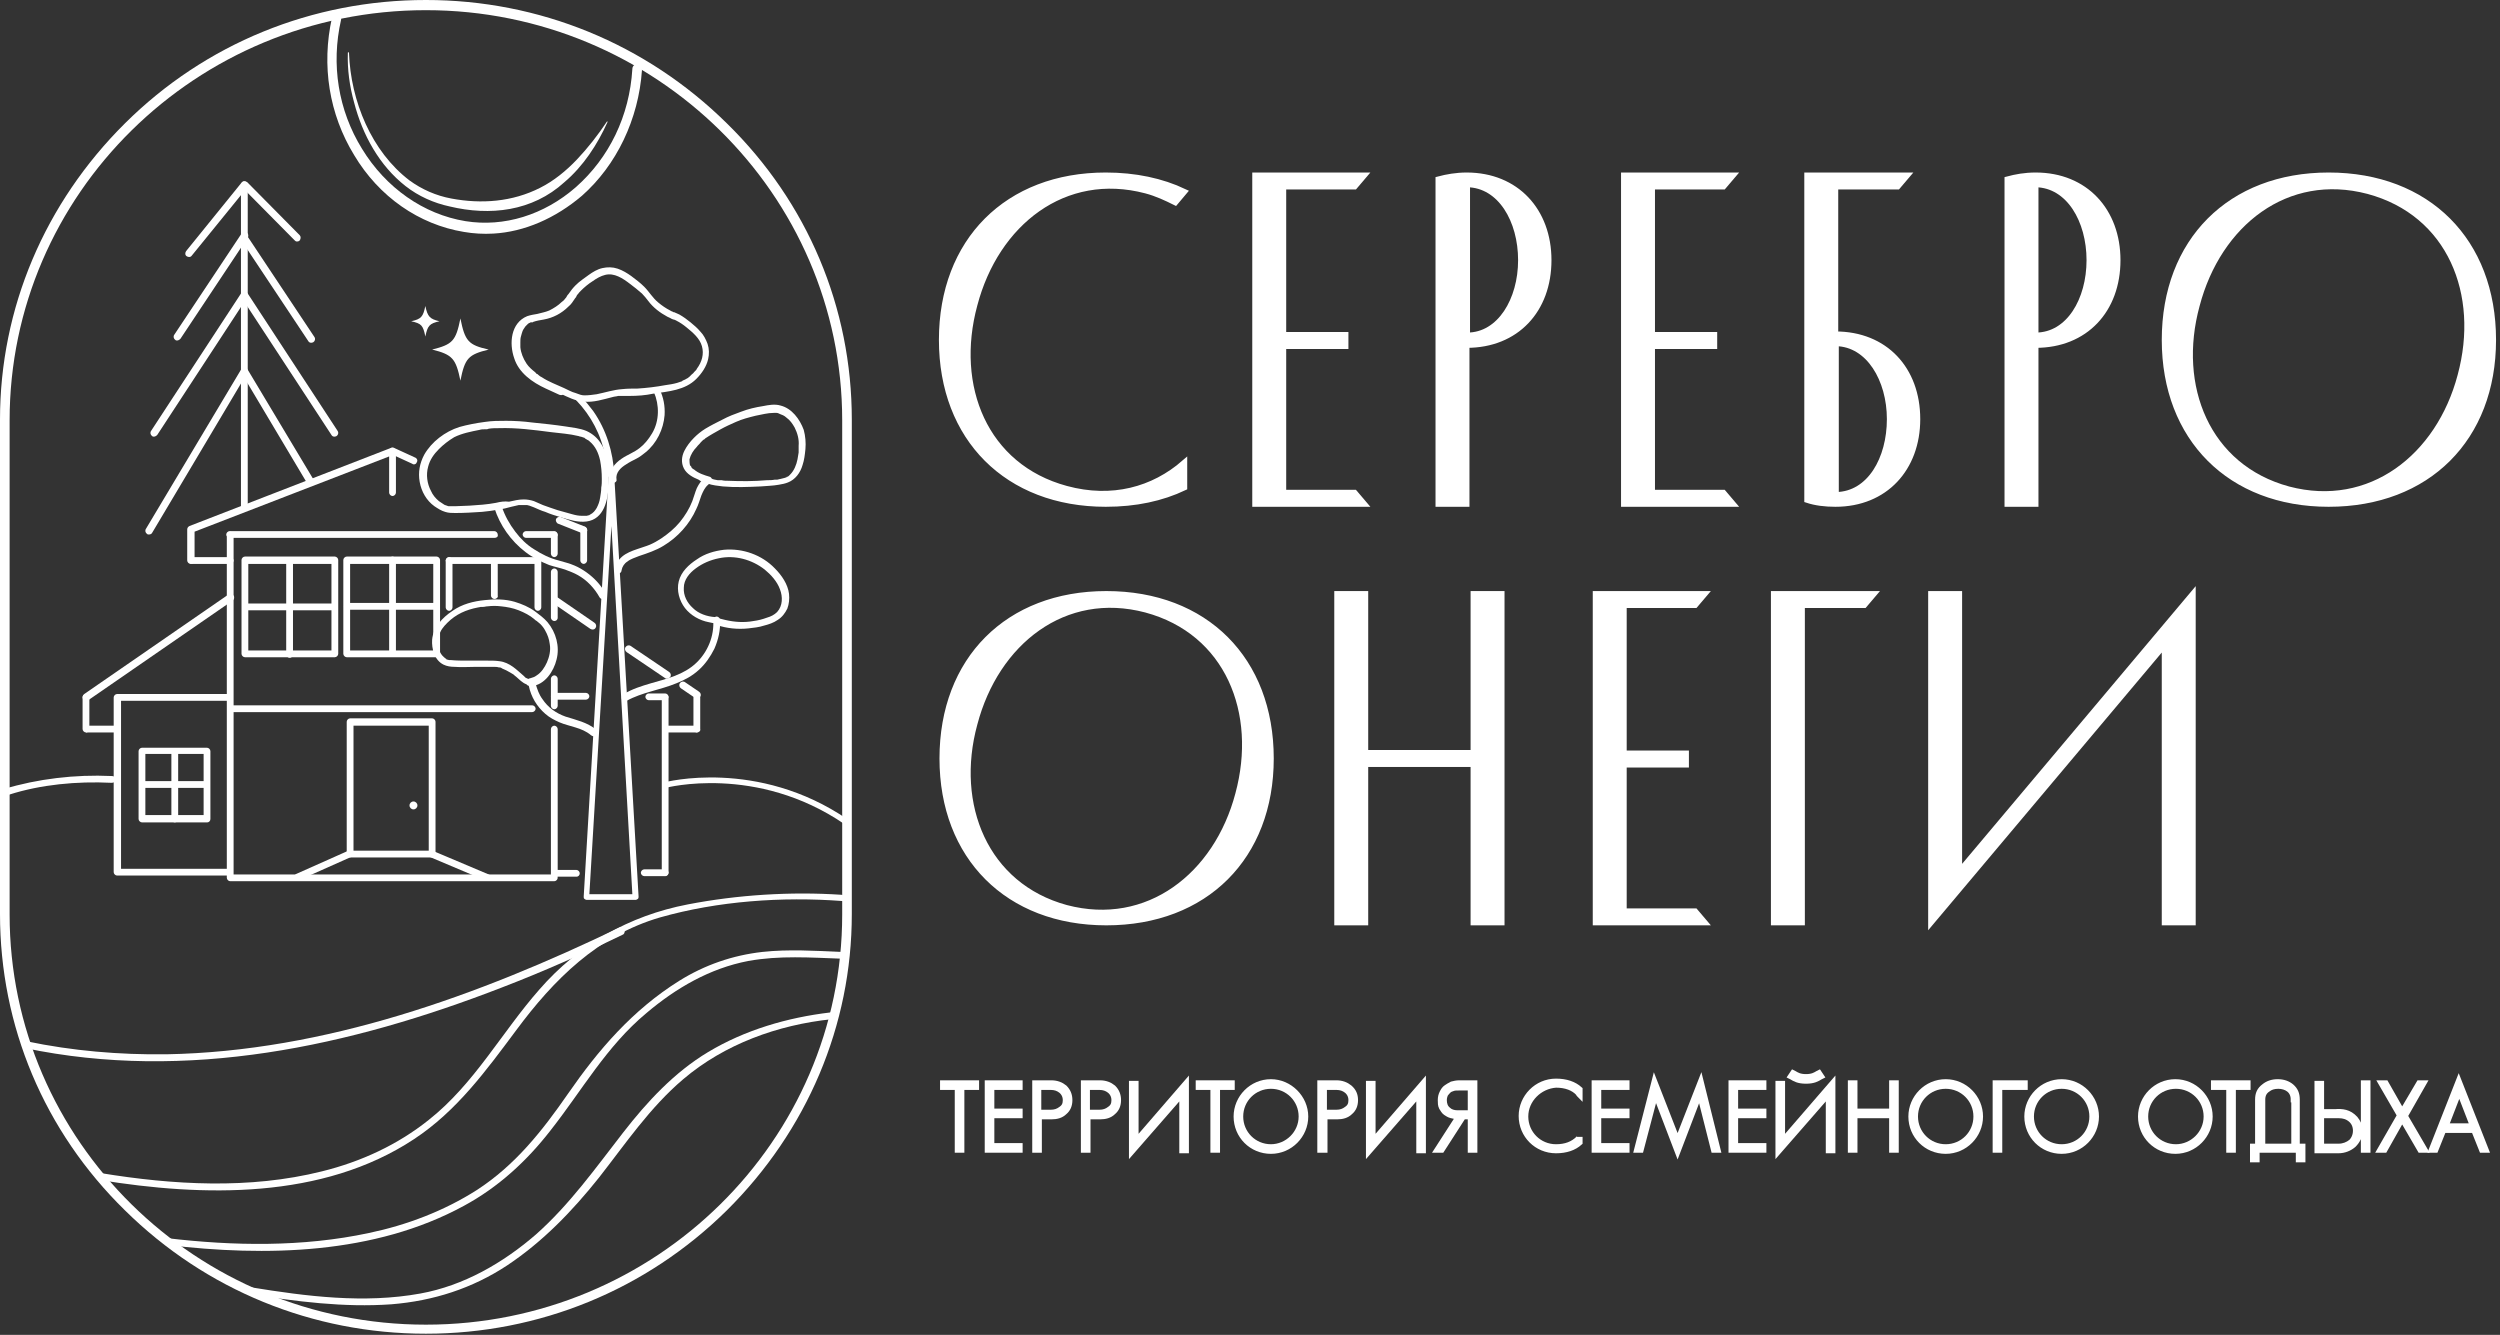 <?xml version="1.0" encoding="UTF-8"?> <svg xmlns="http://www.w3.org/2000/svg" width="442" height="236" viewBox="0 0 442 236" fill="none"><rect x="0" y="0" width="442" height="236" fill="#333333" stroke="none"/> <path d="M75.3 235.8C55.3 235.8 36.4 228.1 22.1 214C7.8 200 0 181.4 0 161.6V74.2C0 54.5 7.9 35.9 22.1 21.8C36.3 7.7 55.2 0 75.3 0C95.3 0 114.2 7.7 128.5 21.8C142.8 35.8 150.6 54.4 150.6 74.2V161.6C150.6 181.3 142.7 199.9 128.5 214C114.2 228.1 95.3 235.8 75.3 235.8ZM75.3 1.8C34.7 1.8 1.7 34.3 1.7 74.3V161.7C1.7 201.7 34.7 234.2 75.3 234.2C115.9 234.2 148.9 201.7 148.9 161.7V74.3C148.9 34.3 115.8 1.8 75.3 1.8Z" fill="white"></path> <path d="M148.8 168.3C144.1 168.1 139.4 167.8 134.8 168.3C129.5 168.9 124.6 170.6 120.1 173.4C111.8 178.6 105.8 185.6 100.4 193.4C95.9 199.9 91.1 206 84.3 210.4C78.5 214.1 71.9 216.6 65.2 218C53.5 220.5 41.3 220.3 29.5 218.9C28.7 218.8 28.7 220 29.5 220.1C47 222.2 66.2 221.8 82 213.2C88.1 209.9 93.1 205.3 97.3 199.9C102.9 192.8 107.2 185 114.3 179.1C119.5 174.7 125.5 171.2 132.3 169.9C137.8 168.9 143.3 169.3 148.9 169.5C149.6 169.5 149.6 168.3 148.8 168.3Z" fill="white"></path> <path d="M148.8 158.2C139.8 157.6 130.4 158.2 121.6 159.9C111.2 161.9 102.3 167 95.4 174.9C88.7 182.5 83.9 191.6 75.8 198C70.3 202.4 63.8 205.4 56.9 207.1C44.1 210.3 30.6 209.5 17.8 207.4C17 207.3 16.7 208.5 17.5 208.6C35.9 211.6 57 212.1 73.2 201.4C80.8 196.4 86 189.2 91.3 182.1C97.9 173.2 105.7 165.4 116.7 162.2C126.9 159.3 138.3 158.5 148.9 159.3C149.6 159.5 149.6 158.3 148.8 158.2Z" fill="white"></path> <path d="M146.8 179C139.2 179.9 131.7 182.1 125.2 186C119.2 189.6 114.4 194.8 110.2 200.2C105.3 206.5 100.7 213 94.7 218.3C88.9 223.3 82 227.3 74.3 228.7C64.4 230.5 54.2 229.2 44.4 227.6C43.6 227.5 43.3 228.7 44.1 228.8C52.4 230.1 60.8 231.2 69.2 230.6C76.6 230 83.5 227.8 89.7 223.7C96 219.5 101.2 214.1 105.9 208.2C110.6 202.2 114.9 195.8 120.8 190.8C128.1 184.6 137.5 181.2 147 180.2C147.6 180.2 147.6 178.9 146.8 179Z" fill="white"></path> <path d="M87.2 41.3C85.5 41.4 83.7 41.3 82 41C74.1 39.7 67 34.8 62.6 27.4C58.2 20.2 56.8 11.6 58.7 3.1C58.8 2.6 59.3 2.3 59.7 2.4C60.1 2.5 60.4 3 60.3 3.5C58.5 11.4 59.8 19.5 64 26.3C68.2 33.2 74.9 37.9 82.3 39.1C89.1 40.2 96.2 38 101.8 33.1C107.7 27.9 111.3 20.5 111.8 12.2C111.8 11.7 112.2 11.3 112.7 11.4C113.2 11.4 113.5 11.9 113.5 12.4C112.9 21.1 109 29.2 102.9 34.6C98.2 38.6 92.7 41 87.2 41.3Z" fill="white"></path> <path d="M61.7 9.3C62 17.9 65.7 26.8 72.4 31.9C74.6 33.5 77.1 34.6 79.8 35.1C85.1 36.1 90.6 35.7 95.5 33.2C97.9 32 100.1 30.2 102 28.2C103.9 26.2 105.7 23.9 107.3 21.5C107.3 21.5 107.4 21.4 107.4 21.5V21.6C105.6 25.6 103.1 29.4 99.8 32.2C94.1 37.4 86.6 38.2 79.5 36.5C76.7 35.9 74 34.7 71.7 32.9C67.1 29.3 64.1 23.9 62.6 18.1C61.8 15.2 61.4 12.3 61.5 9.3C61.6 9.2 61.6 9.2 61.7 9.3C61.7 9.2 61.7 9.2 61.7 9.3Z" fill="white"></path> <path d="M86.4 61.8C82.8 62.7 82.2 63.3 81.4 67.3C80.6 63.4 80 62.7 76.4 61.8C80 60.9 80.6 60.3 81.4 56.3C82.2 60.3 82.8 61 86.4 61.8Z" fill="white"></path> <path d="M77.7 56.8C75.9 57.2 75.6 57.6 75.2 59.5C74.8 57.5 74.5 57.2 72.7 56.8C74.5 56.4 74.8 56 75.2 54.1C75.6 56 76 56.4 77.7 56.8Z" fill="white"></path> <path d="M1.6 140.5C7.2 138.7 13.6 138.1 19.7 138.4C20.8 138.4 20.8 137.2 19.7 137.2C13.3 136.9 6.6 137.7 0.7 139.5C-0.2 139.8 0.6 140.8 1.6 140.5Z" fill="white"></path> <path d="M109.5 164C84.6 176 57.4 185.9 29.4 186.4C21.1 186.5 12.8 185.8 4.7 184.1C3.9 183.9 3.6 185.1 4.4 185.3C33 191.3 61.9 185 88.7 174.6C96 171.8 103.2 168.6 110.2 165.2C110.8 164.7 110.2 163.6 109.5 164Z" fill="white"></path> <path d="M94.1 125.9H40.8C40.5 125.9 40.2 125.6 40.2 125.3C40.2 125 40.5 124.7 40.8 124.7H94.1C94.4 124.7 94.7 125 94.7 125.3C94.7 125.6 94.4 125.9 94.1 125.9Z" fill="white"></path> <path d="M59.2 116.2H43.3C43 116.2 42.7 115.9 42.7 115.6V99C42.7 98.7 43 98.4 43.3 98.4H59.2C59.5 98.4 59.8 98.7 59.8 99V115.6C59.8 115.9 59.5 116.2 59.2 116.2ZM43.9 115H58.6V99.7H43.9V115Z" fill="white"></path> <path d="M77.2 116.2H61.3C61 116.2 60.7 115.9 60.7 115.6V99C60.7 98.7 61 98.4 61.3 98.4H77.2C77.5 98.4 77.8 98.7 77.8 99V115.6C77.8 115.9 77.5 116.2 77.2 116.2ZM61.9 115H76.6V99.7H61.9V115Z" fill="white"></path> <path d="M76.4 151.6H61.9C61.6 151.6 61.3 151.3 61.3 151V127.6C61.3 127.3 61.6 127 61.9 127H76.4C76.7 127 77 127.3 77 127.6V151C77 151.3 76.7 151.6 76.4 151.6ZM62.5 150.4H75.8V128.3H62.5V150.4Z" fill="white"></path> <path d="M33.7 99.7C33.4 99.7 33.1 99.4 33.1 99.1V93.6C33.1 93.3 33.3 93.1 33.5 93L69.1 79.2C69.3 79.1 69.5 79.2 69.7 79.3C69.9 79.4 70 79.6 70 79.8V87.1C70 87.4 69.7 87.7 69.4 87.7C69.1 87.7 68.8 87.4 68.8 87.1V80.7L34.4 94V99C34.4 99.4 34.1 99.7 33.7 99.7Z" fill="white"></path> <path d="M52.7 155.7C52.5 155.7 52.2 155.6 52.1 155.3C52 155 52.1 154.6 52.4 154.5L61.6 150.4C61.9 150.3 62.3 150.4 62.4 150.7C62.5 151 62.4 151.4 62.1 151.5L52.9 155.6C52.8 155.7 52.7 155.7 52.7 155.7Z" fill="white"></path> <path d="M86.1 155.7C86 155.7 85.9 155.7 85.9 155.7L76.2 151.6C75.9 151.5 75.7 151.1 75.9 150.8C76 150.5 76.4 150.3 76.7 150.5L86.4 154.6C86.7 154.7 86.9 155.1 86.7 155.4C86.6 155.5 86.3 155.7 86.1 155.7Z" fill="white"></path> <path d="M73.1 143.1C73.487 143.1 73.8 142.786 73.8 142.4C73.8 142.013 73.487 141.7 73.1 141.7C72.713 141.7 72.4 142.013 72.4 142.4C72.4 142.786 72.713 143.1 73.1 143.1Z" fill="white"></path> <path d="M51.2 116.3C50.9 116.3 50.6 116 50.6 115.7V99.3C50.6 99 50.9 98.7 51.2 98.7C51.5 98.7 51.8 99 51.8 99.3V115.7C51.8 116 51.6 116.3 51.2 116.3Z" fill="white"></path> <path d="M58.8 106.7H43.1V107.9H58.8V106.7Z" fill="white"></path> <path d="M69.4 116C69.1 116 68.8 115.7 68.8 115.4V99C68.8 98.7 69.1 98.4 69.4 98.4C69.7 98.4 70 98.7 70 99V115.4C70.1 115.8 69.8 116 69.4 116Z" fill="white"></path> <path d="M77.1 107.8H61.4C61.1 107.8 60.8 107.5 60.8 107.2C60.8 106.9 61.1 106.6 61.4 106.6H77.1C77.4 106.6 77.7 106.9 77.7 107.2C77.7 107.5 77.4 107.8 77.1 107.8Z" fill="white"></path> <path d="M87.4 105.9C87.1 105.9 86.8 105.6 86.8 105.3V99.3C86.8 99 87.1 98.7 87.4 98.7C87.7 98.7 88 99 88 99.3V105.3C88.1 105.6 87.8 105.9 87.4 105.9Z" fill="white"></path> <path d="M43.2 90.4C42.9 90.4 42.6 90.1 42.6 89.8V34.5L33.9 45.2C33.7 45.5 33.3 45.5 33 45.3C32.7 45.1 32.7 44.7 32.9 44.4L42.7 32.3C42.9 32.1 43.1 32 43.4 32.1C43.6 32.2 43.8 32.4 43.8 32.7V89.7C43.8 90.1 43.5 90.4 43.2 90.4Z" fill="white"></path> <path d="M31.3 60.2C31.2 60.2 31.1 60.2 31 60.1C30.7 59.9 30.6 59.5 30.8 59.2L42.7 41.3C42.9 41 43.3 40.9 43.6 41.1C43.9 41.3 44 41.7 43.8 42L31.9 59.9C31.7 60.1 31.5 60.2 31.3 60.2Z" fill="white"></path> <path d="M27.2 77.2C27.1 77.2 27 77.2 26.9 77.1C26.6 76.9 26.5 76.5 26.7 76.2L42.6 51.9C42.8 51.6 43.2 51.5 43.5 51.7C43.8 51.9 43.9 52.3 43.7 52.6L27.8 76.9C27.6 77.1 27.4 77.2 27.2 77.2Z" fill="white"></path> <path d="M26.3 94.5C26.2 94.5 26.1 94.5 26 94.4C25.7 94.2 25.6 93.8 25.8 93.5L42.7 65.2C42.8 65 43 64.9 43.2 64.9C43.4 64.9 43.6 65 43.7 65.2L55.5 84.9C55.7 85.2 55.6 85.6 55.3 85.8C55 86 54.6 85.9 54.4 85.6L43.2 66.8L26.9 94.2C26.8 94.4 26.6 94.5 26.3 94.5Z" fill="white"></path> <path d="M55 60.6C54.8 60.6 54.6 60.499 54.5 60.3L42.6 42.4C42.4 42.1 42.5 41.7 42.8 41.5C43.1 41.3 43.5 41.4 43.7 41.7L55.6 59.6C55.8 59.9 55.7 60.3 55.4 60.5C55.2 60.6 55.1 60.6 55 60.6Z" fill="white"></path> <path d="M59.1 77.2C58.9 77.2 58.7 77.1 58.6 76.9L42.7 52.6C42.5 52.3 42.6 51.9 42.9 51.7C43.2 51.5 43.6 51.6 43.8 51.9L59.7 76.2C59.9 76.5 59.8 76.9 59.5 77.1C59.3 77.2 59.2 77.2 59.1 77.2Z" fill="white"></path> <path d="M52.5 42.7C52.3 42.7 52.2 42.6 52.1 42.5L42.8 33.1C42.6 32.9 42.6 32.5 42.8 32.2C43 32 43.4 32 43.7 32.2L53 41.6C53.2 41.8 53.2 42.2 53 42.5C52.8 42.7 52.6 42.7 52.5 42.7Z" fill="white"></path> <path d="M112.4 159.1H103.7C103.6 159.1 103.4 159 103.3 158.9C103.2 158.8 103.2 158.7 103.2 158.5L107.6 84.1C107.6 83.8 107.8 83.6 108.1 83.6C108.4 83.6 108.6 83.8 108.6 84.1L112.9 158.5C112.9 158.6 112.9 158.8 112.8 158.9C112.7 159 112.5 159.1 112.4 159.1ZM104.2 158.1H111.8L108.1 93L104.2 158.1Z" fill="white"></path> <path d="M105.4 129C103.8 127.7 101.9 127.3 100 126.7C98.3 126.1 96.9 125.1 95.9 123.6C95.3 122.8 95 121.9 94.7 120.9C94.6 120.6 94.2 120.4 93.9 120.5C93.6 120.6 93.4 120.9 93.5 121.3C93.9 123.2 94.9 124.9 96.4 126.2C97.2 126.9 98 127.3 98.9 127.7C99.8 128.1 100.8 128.3 101.7 128.6C102.7 128.9 103.7 129.3 104.5 130C104.8 130.2 105.1 130.3 105.4 130C105.6 129.6 105.6 129.2 105.4 129Z" fill="white"></path> <path d="M94 121.3C96.3 121.1 97.9 118.7 98.4 116.6C99 114.3 98.3 111.8 96.8 110C96.2 109.3 95.4 108.7 94.6 108.1C93.5 107.3 92.3 106.8 91 106.4C89.3 105.9 87.4 105.9 85.7 106.1C83.7 106.3 81.7 106.8 80 108C78.2 109.2 76.6 110.9 76.4 113.1C76.3 114.7 76.8 116.7 78.4 117.5C79 117.8 79.7 117.9 80.4 117.9C81.6 118 82.8 117.9 84.1 117.9C85.2 117.9 86.2 117.9 87.3 117.9C87.6 117.9 87.9 117.9 88.2 118C88.2 118 88.2 118 88.3 118C88.4 118 88.3 118 88.2 118H88.3C88.5 118 88.7 118.1 88.8 118.2C89.3 118.4 89.7 118.6 90.2 118.9C90.4 119 90.5 119.1 90.7 119.2C90.9 119.3 91 119.5 91.2 119.6C91.8 120.1 92.3 120.7 93.1 121C93.3 121.3 93.7 121.3 94 121.3C94.3 121.3 94.6 121 94.6 120.7C94.6 120.4 94.3 120.1 94 120.1C93.9 120.1 93.8 120.1 93.7 120.1H93.6C93.7 120.1 93.4 120.1 93.6 120.1C93.5 120.1 93.5 120.1 93.4 120H93.3C93.2 119.9 93 119.9 92.9 119.8C92.9 119.8 92.7 119.6 92.8 119.7C92.7 119.6 92.7 119.6 92.6 119.5C92 119 91.4 118.4 90.7 117.9C90 117.4 89.2 117 88.3 116.9C87.6 116.8 87 116.8 86.3 116.8C85.1 116.8 83.9 116.8 82.7 116.8C81.7 116.8 80.7 116.8 79.7 116.7C79.6 116.7 79.6 116.7 79.5 116.7C79.6 116.7 79.4 116.7 79.5 116.7H79.4C79.3 116.7 79.1 116.6 79 116.6C78.9 116.6 78.8 116.5 79 116.6C79 116.6 78.9 116.6 78.9 116.5C78.8 116.4 78.7 116.4 78.6 116.3C78.8 116.4 78.6 116.3 78.5 116.2C78.4 116.1 78.3 116 78.2 115.9C78.1 115.8 77.9 115.5 77.8 115.3C77.7 115.2 77.8 115.2 77.7 115.1C77.7 115 77.6 114.9 77.6 114.8C77.5 114.6 77.5 114.4 77.5 114.2C77.5 114.3 77.5 114.1 77.5 114C77.5 113.9 77.5 113.8 77.5 113.7C77.5 113.5 77.5 113.4 77.5 113.2C77.5 113 77.5 112.7 77.6 112.5C77.8 111.5 78.4 110.8 79.1 110.1C80.6 108.6 82.4 107.8 84.5 107.4C84.7 107.4 84.9 107.3 85 107.3H85.1C85.2 107.3 85.3 107.3 85.4 107.3C85.7 107.3 85.9 107.2 86.2 107.2C87 107.1 87.8 107.1 88.6 107.2C89.6 107.3 90.7 107.5 91.7 107.9C92.7 108.3 93.7 108.8 94.5 109.5C94.6 109.6 94.7 109.7 94.9 109.8C95.1 110 95.3 110.1 95.5 110.3C95.9 110.7 96.2 111.1 96.4 111.5C96.8 112.2 97.1 113 97.2 113.9C97.4 115 97.1 116.2 96.7 117.1C96.3 118 95.7 118.9 94.9 119.4C94.8 119.5 94.7 119.5 94.6 119.6C94.5 119.6 94.5 119.7 94.4 119.7C94.3 119.7 94.2 119.8 94.1 119.8C94 119.8 93.9 119.9 93.8 119.9C93.5 119.9 93.2 120.2 93.2 120.5C93.4 121 93.7 121.4 94 121.3Z" fill="white"></path> <path d="M87.4 89.799C88.4 92.899 90.3 95.599 92.9 97.599C94.2 98.599 95.6 99.299 97.1 99.899C98 100.199 99 100.399 99.9 100.699C100.7 100.999 101.5 101.299 102.2 101.699C103.8 102.599 105.1 103.999 106 105.599C106.4 106.299 107.5 105.699 107.1 104.999C106.3 103.499 105.1 102.199 103.7 101.199C103 100.699 102.3 100.299 101.6 99.999C100.7 99.599 99.8 99.399 98.8 99.099C97.2 98.699 95.8 97.999 94.4 97.099C93.1 96.299 92 95.199 91.1 93.999C90.1 92.699 89.2 91.099 88.7 89.499C88.4 88.699 87.2 88.999 87.4 89.799Z" fill="white"></path> <path d="M124.7 84.4C124 84.9 123.6 85.5 123.2 86.3C122.9 87 122.7 87.8 122.4 88.6C121.9 89.9 121.1 91.2 120.2 92.3C119.3 93.4 118.1 94.4 116.9 95.2C116.3 95.6 115.6 96 114.9 96.3C114.2 96.6 113.4 96.8 112.6 97.1C111.7 97.4 110.7 97.8 110 98.4C109.3 99 108.8 99.8 108.7 100.8C108.7 101.1 109 101.4 109.3 101.4C109.7 101.4 109.9 101.1 109.9 100.8C110 100.2 110.4 99.6 110.9 99.3C111.5 98.8 112.3 98.6 113 98.3C114.5 97.8 116 97.3 117.3 96.5C119.8 95 121.9 92.7 123.1 90C123.5 89.2 123.7 88.4 124 87.6C124.3 86.9 124.6 86.2 125.2 85.7C125.5 85.5 125.6 85.2 125.4 84.9C125.4 84.3 125 84.2 124.7 84.4Z" fill="white"></path> <path d="M87.7 88.899C86.1 89.199 84.6 89.299 83 89.399C82.2 89.399 81.3 89.499 80.5 89.499C80.2 89.499 79.9 89.499 79.6 89.499C79.6 89.499 79.4 89.499 79.5 89.499C79.6 89.499 79.4 89.499 79.4 89.499C79.3 89.499 79.2 89.499 79 89.399C78.9 89.399 78.8 89.299 78.7 89.299C78.6 89.299 78.6 89.199 78.7 89.299C78.6 89.299 78.5 89.199 78.5 89.199C78.2 88.999 77.9 88.799 77.6 88.599C77 88.099 76.5 87.499 76.2 86.799C75.5 85.499 75.3 83.899 75.7 82.499C76 81.299 76.7 80.299 77.6 79.399C78.4 78.599 79.3 77.899 80.3 77.299C81.7 76.599 83.3 76.299 84.8 75.999C85.1 75.899 85.4 75.899 85.6 75.899C85.7 75.899 85.8 75.899 85.8 75.899C85.7 75.899 85.9 75.899 85.9 75.899C86.1 75.899 86.2 75.899 86.4 75.799C87 75.699 87.6 75.699 88.2 75.699C91.3 75.599 94.3 75.999 97.4 76.399C99 76.599 100.7 76.699 102.3 77.099C102.5 77.199 102.8 77.199 103 77.299C103.1 77.299 103.2 77.399 103.3 77.399C103.3 77.399 103.4 77.399 103.4 77.499C103.5 77.599 103.3 77.399 103.4 77.499C103.6 77.599 103.7 77.699 103.9 77.799C104 77.799 104 77.899 104.1 77.899L104.2 77.999C105.3 78.899 105.8 80.099 106.1 81.399C106.3 82.499 106.4 83.499 106.4 84.699C106.4 85.199 106.4 85.699 106.3 86.199C106.3 86.899 106.2 87.299 106.1 87.999C106 88.699 105.8 89.199 105.5 89.799C105.2 90.299 104.9 90.699 104.3 90.999C104.3 90.999 104.1 91.099 104.2 91.099C104.3 91.099 104.1 91.099 104.1 91.099C104 91.099 103.8 91.199 103.7 91.199C103.6 91.199 103.6 91.199 103.5 91.199C103.6 91.199 103.5 91.199 103.4 91.199C103.3 91.199 103.1 91.199 103 91.199C102.3 91.199 101.8 91.099 101.1 90.899C100.3 90.699 99.4 90.399 98.6 90.199C97.7 89.899 96.8 89.599 96 89.299C95.5 89.099 94.9 88.799 94.4 88.599C93.8 88.399 93.2 88.299 92.6 88.299C91.7 88.299 90.9 88.499 90 88.699C89.2 88.599 88.5 88.699 87.7 88.899C87.4 88.999 87.2 89.399 87.3 89.699C87.4 90.099 87.7 90.199 88.1 90.099C88.9 89.999 89.7 89.799 90.4 89.599C90.8 89.499 91.2 89.399 91.7 89.299H91.8C91.7 89.299 91.7 89.299 91.8 89.299C91.9 89.299 92 89.299 92.1 89.299C92.4 89.299 92.6 89.299 92.9 89.299C93 89.299 93.1 89.299 93.1 89.299C93 89.299 93.1 89.299 93.2 89.299C93.3 89.299 93.5 89.399 93.6 89.399C93.9 89.499 94.1 89.599 94.4 89.699C95.1 89.999 95.7 90.299 96.4 90.499C97.3 90.899 98.3 91.199 99.3 91.499C100.7 91.899 102.2 92.399 103.7 92.199C106.8 91.799 107.5 88.399 107.6 85.799C107.7 83.299 107.7 80.699 106.3 78.499C105.7 77.499 104.8 76.699 103.7 76.199C102.5 75.699 101.2 75.599 100 75.399C98 75.099 96.1 74.899 94.1 74.699C92.6 74.499 91 74.399 89.5 74.399C88.2 74.399 87 74.399 85.7 74.599C84.2 74.799 82.6 75.099 81.2 75.499C78.7 76.299 76.3 78.099 75 80.399C74.2 81.899 73.9 83.499 74.2 85.199C74.5 86.899 75.4 88.499 76.8 89.499C77.4 89.899 78 90.299 78.7 90.499C79.3 90.699 79.9 90.699 80.5 90.699C82.1 90.699 83.7 90.599 85.2 90.499C86.2 90.399 87.1 90.299 88 90.099C88.3 89.999 88.5 89.599 88.4 89.299C88.4 88.899 88.1 88.799 87.7 88.899Z" fill="white"></path> <path d="M101.9 70.799C104.5 73.499 106.3 76.9 107 80.7C107.2 81.7 107.3 82.799 107.4 83.899C107.4 84.199 107.7 84.499 108 84.499C108.3 84.499 108.6 84.199 108.6 83.899C108.4 79.899 107.2 75.999 104.9 72.7C104.2 71.799 103.5 70.899 102.7 69.999C102.2 69.399 101.4 70.299 101.9 70.799Z" fill="white"></path> <path d="M115.6 69.3C116.6 71.6 116.6 74.4 115.3 76.6C114.7 77.6 114 78.5 113.1 79.2C112.1 80 110.9 80.4 109.9 81.1C108.7 81.9 107.6 83.2 107.8 84.8C107.8 85.1 108.1 85.4 108.4 85.4C108.7 85.4 109.1 85.1 109 84.8C108.8 83.6 109.7 82.7 110.7 82.1C111.3 81.7 111.9 81.4 112.5 81.1C113.1 80.8 113.6 80.4 114.1 80C116.1 78.4 117.3 75.9 117.5 73.4C117.6 71.8 117.3 70.2 116.6 68.8C116.5 68.5 116 68.4 115.8 68.6C115.5 68.7 115.4 69 115.6 69.3Z" fill="white"></path> <path d="M99.7 68.6C98.4 68 97 67.5 95.8 66.7C95.6 66.6 95.4 66.5 95.2 66.3C95.1 66.2 95 66.1 94.9 66.1C94.9 66.1 94.8 66.1 94.8 66C94.7 65.9 94.7 65.9 94.6 65.8C94.1 65.4 93.5 64.9 93.1 64.3C92.5 63.4 92.1 62.4 92 61.4V61.3C92 61.2 92 61.1 92 61C92 60.8 92 60.6 92 60.5C92 60.2 92 59.8 92.1 59.5C92.2 59.1 92.3 58.8 92.4 58.5C92.5 58.3 92.6 58.1 92.7 58C92.8 57.8 92.9 57.7 93 57.6C93.1 57.5 93.2 57.4 93.3 57.3C93.3 57.3 93.3 57.3 93.4 57.2C93.5 57.2 93.5 57.1 93.6 57.1C93.7 57.1 93.7 57 93.8 57H93.9C93.9 57 94 56.9 94 57H94.1C94.2 57 94.3 56.9 94.3 56.9C94.9 56.7 95.5 56.6 96.1 56.5C97.8 56.2 99.3 55.4 100.5 54.2C101 53.8 101.3 53.3 101.7 52.7C101.8 52.6 101.9 52.5 101.9 52.4C101.9 52.3 102 52.3 102 52.2C102 52.2 102.1 52 102.1 52.1C102.3 51.8 102.5 51.6 102.7 51.4C103.3 50.8 104 50.2 104.8 49.7C105.5 49.2 106.2 48.8 107 48.6C108.6 48.2 110.1 49.2 111.4 50.2C112.1 50.7 112.8 51.3 113.5 51.9C113.9 52.3 114.3 52.8 114.6 53.2C115.5 54.4 116.7 55.3 118 56C118.3 56.1 118.6 56.3 118.8 56.4C118.9 56.4 119 56.5 119.1 56.5H119.2C119.3 56.6 119.5 56.6 119.6 56.7C120.2 57 120.8 57.4 121.4 57.9C122.5 58.8 123.7 59.8 124.1 61.2C124.5 62.6 124.1 64 123.2 65.2C123.2 65.3 123.1 65.3 123.1 65.4C123.1 65.4 123.1 65.4 123 65.5C122.9 65.6 122.8 65.7 122.7 65.8C122.6 66 122.4 66.1 122.3 66.2C122.2 66.3 122.2 66.3 122.1 66.4L122 66.5C122 66.5 121.8 66.7 121.9 66.6C121.7 66.8 121.5 66.9 121.3 67C121.2 67.1 121.1 67.1 120.9 67.2C120.8 67.2 120.8 67.3 120.7 67.3C120.8 67.3 120.6 67.3 120.7 67.3C120.7 67.3 120.6 67.3 120.6 67.4C120.3 67.5 120 67.6 119.7 67.7C119 67.9 118.3 68 117.6 68.1C116 68.4 114.3 68.6 112.7 68.7C111.8 68.7 110.9 68.7 110 68.8C108.5 68.9 107 69.4 105.5 69.7C104.8 69.8 104.1 69.9 103.3 69.9C102.8 69.9 102.3 69.7 101.8 69.5C101 69.3 100.4 68.9 99.7 68.6C99.4 68.5 99 68.5 98.9 68.8C98.7 69.1 98.8 69.5 99.1 69.6C100.4 70.2 101.7 70.9 103.2 71C104.9 71.2 106.7 70.6 108.3 70.2C108.6 70.1 109 70.1 109.3 70C109.3 70 109.6 70 109.4 70C109.5 70 109.5 70 109.6 70C109.7 70 109.9 70 110 70C110.4 70 110.9 70 111.3 70C112.7 70 114.1 69.9 115.5 69.6C118.2 69.2 121.1 69 123.1 67C124.1 66 124.9 64.8 125.2 63.5C125.4 62.6 125.4 61.7 125.1 60.8C124.8 60 124.4 59.2 123.8 58.6C123.3 58 122.7 57.5 122.1 57C121.5 56.5 120.8 56 120.1 55.6C119.8 55.5 119.5 55.3 119.2 55.2C119.3 55.2 119.1 55.2 119.1 55.2C119 55.2 119 55.1 118.9 55.1C118.7 55 118.6 55 118.5 54.9C117.7 54.5 117 54 116.4 53.5C115.4 52.7 114.8 51.6 113.9 50.7C113.2 50 112.4 49.4 111.6 48.8C110.9 48.3 110.1 47.8 109.2 47.5C108.3 47.2 107.4 47.2 106.5 47.4C105.6 47.6 104.8 48.1 104.1 48.6C103.3 49.2 102.5 49.7 101.8 50.4C101.3 50.9 100.9 51.4 100.5 52C100.4 52.1 100.3 52.2 100.2 52.4C100.2 52.5 100.1 52.5 100.1 52.6C100.2 52.5 100 52.7 100.1 52.6L100 52.7C99.8 53 99.6 53.2 99.3 53.4C98.7 54 97.9 54.5 97.1 54.9C96.4 55.2 95.7 55.3 95 55.5C94.4 55.6 93.8 55.7 93.2 55.9C90.3 57.1 90 60.7 90.9 63.3C91.7 65.9 94.1 67.6 96.5 68.7C97.3 69.1 98.1 69.4 98.9 69.8C99.2 69.9 99.6 69.9 99.7 69.6C100 69.2 100 68.8 99.7 68.6Z" fill="white"></path> <path d="M125.1 85.5C126 85.8 126.9 85.9 127.8 86C130 86.2 132.3 86.1 134.5 86C135.6 85.9 136.6 85.9 137.7 85.7C138.3 85.6 138.8 85.5 139.3 85.3C140.6 84.8 141.5 83.6 141.9 82.2C142.2 81.3 142.3 80.4 142.4 79.4C142.5 78.3 142.4 77.1 142.1 76C141.4 74.1 140 72.2 138 71.7C137 71.4 135.9 71.6 134.9 71.8C133.6 72 132.3 72.3 131 72.8C129.9 73.2 128.8 73.6 127.7 74.2C126.7 74.7 125.7 75.2 124.7 75.8C123.9 76.3 123.3 76.8 122.7 77.4C122 78.1 121.4 78.9 121 79.7C120.5 80.7 120.4 81.8 120.9 82.8C121.4 83.8 122.5 84.4 123.5 84.8C124 85.2 124.6 85.4 125.1 85.5C125.4 85.6 125.8 85.4 125.9 85.1C126 84.8 125.8 84.4 125.5 84.3C124.5 84 123.5 83.7 122.7 83C122.6 83 122.6 82.9 122.5 82.9C122.4 82.8 122.3 82.7 122.3 82.7C122.3 82.7 122.2 82.6 122.2 82.5C122.2 82.5 122.2 82.4 122.1 82.4C122.1 82.4 122.1 82.3 122 82.3C121.9 81.9 121.9 81.5 121.9 81.2C122.1 80.4 122.6 79.6 123.2 79C123.4 78.7 123.7 78.5 123.9 78.2C124 78.1 124.1 78 124.2 77.9C124.3 77.8 124.4 77.7 124.5 77.7C124.6 77.6 124.6 77.6 124.7 77.5C125.6 76.9 126.5 76.4 127.4 75.9C128.3 75.4 129.2 75 130.1 74.6C131.2 74.1 132.4 73.8 133.6 73.5C134.7 73.3 135.7 73 136.8 73C136.9 73 137 73 137.1 73H137.2C137.4 73 137.1 73 137.3 73C137.5 73 137.7 73.1 137.9 73.2C138.2 73.3 138.7 73.5 139 73.8C139.7 74.3 140.1 74.9 140.5 75.6C141 76.6 141.3 77.7 141.2 78.8C141.2 79 141.2 79.2 141.2 79.5C141.2 79.6 141.2 79.7 141.2 79.8C141.2 79.9 141.2 79.7 141.2 79.8C141.2 79.9 141.2 79.9 141.2 80C141.1 80.4 141.1 80.8 141 81.2C140.8 82.2 140.4 83.2 139.7 83.9L139.6 84C139.6 84 139.6 84 139.5 84.1C139.4 84.2 139.3 84.3 139.1 84.3L139 84.4C139.1 84.4 139.1 84.3 139.1 84.4C139.1 84.4 139.1 84.4 139 84.4C138.9 84.4 138.8 84.5 138.7 84.5C138.4 84.6 138.2 84.6 137.9 84.7C137.7 84.7 137.6 84.8 137.4 84.8H137.3C137.4 84.8 137.1 84.8 137.3 84.8C137.2 84.8 137.1 84.8 137 84.8C136.5 84.9 136.1 84.9 135.6 84.9C133.3 85.1 131 85.1 128.7 85C128.3 85 128 85 127.6 84.9C127.5 84.9 127.3 84.9 127.2 84.9C127 84.9 127.3 84.9 127.1 84.9C127 84.9 127 84.9 126.9 84.9C126.5 84.8 126.1 84.8 125.8 84.6C125.7 84.6 125.5 84.5 125.4 84.5C125.1 84.4 124.7 84.6 124.6 84.9C124.6 85.1 124.8 85.4 125.1 85.5Z" fill="white"></path> <path d="M110.8 123.9C113.5 122.4 116.7 121.999 119.6 120.799C121.1 120.199 122.4 119.5 123.6 118.4C124.7 117.4 125.6 116.1 126.3 114.7C127 113.1 127.4 111.4 127.3 109.6C127.3 109.3 127 109 126.7 109C126.4 109 126.1 109.3 126.1 109.6C126.3 112.5 125.1 115.3 123.1 117.2C120.9 119.3 117.9 119.999 115.1 120.799C113.4 121.299 111.8 121.8 110.3 122.7C109.5 123.3 110.1 124.3 110.8 123.9Z" fill="white"></path> <path d="M126.4 109.1C125 109 123.5 108.5 122.5 107.5C121.5 106.6 120.8 105.3 120.9 103.9C120.9 102.5 121.9 101.3 123 100.5C124.2 99.6 125.6 99 127.1 98.7C129.9 98.1 132.9 98.9 135.2 100.7C136.3 101.6 137.4 102.8 137.9 104.2C138.4 105.5 138.4 107.1 137.4 108.2C136.9 108.7 136.3 109 135.6 109.2C134.8 109.5 134 109.7 133.2 109.8C131.6 110.1 129.9 110 128.2 109.6C127.8 109.5 127.4 109.4 127 109.3C126.2 109.1 125.9 110.3 126.7 110.5C128.5 111.1 130.4 111.3 132.3 111.1C133.2 111 134.2 110.9 135.1 110.6C135.9 110.4 136.8 110.1 137.5 109.6C138.3 109.1 138.8 108.4 139.2 107.6C139.5 106.8 139.6 105.9 139.5 105C139.3 103.3 138.2 101.7 137 100.5C134.7 98.1 131.3 96.9 128 97.2C126.3 97.4 124.6 97.9 123.2 98.9C121.8 99.8 120.4 101.1 120 102.8C119.6 104.4 120.1 106.2 121.1 107.5C122.1 108.8 123.7 109.7 125.3 110C125.7 110.1 126.2 110.2 126.6 110.2C126.9 110.2 127.2 109.9 127.2 109.6C127.1 109.3 126.8 109.1 126.4 109.1Z" fill="white"></path> <path d="M117.6 123.8H114.7C114.4 123.8 114.1 123.5 114.1 123.2C114.1 122.9 114.4 122.6 114.7 122.6H117.6C117.9 122.6 118.2 122.9 118.2 123.2C118.2 123.5 117.9 123.8 117.6 123.8Z" fill="white"></path> <path d="M117.6 154.9H113.9C113.6 154.9 113.3 154.6 113.3 154.3C113.3 154 113.6 153.7 113.9 153.7H117.6C117.9 153.7 118.2 154 118.2 154.3C118.2 154.6 117.9 154.9 117.6 154.9Z" fill="white"></path> <path d="M117.6 154.9C117.3 154.9 117 154.6 117 154.3V123.3C117 123 117.3 122.7 117.6 122.7C117.9 122.7 118.2 123 118.2 123.3V154.3C118.2 154.6 117.9 154.9 117.6 154.9Z" fill="white"></path> <path d="M87.4 95.1H40.6C40.3 95.1 40 94.8 40 94.5C40 94.2 40.3 93.9 40.6 93.9H87.4C87.7 93.9 88 94.2 88 94.5C88.1 94.9 87.8 95.1 87.4 95.1Z" fill="white"></path> <path d="M98 95.1H93C92.7 95.1 92.4 94.8 92.4 94.5C92.4 94.2 92.7 93.9 93 93.9H98C98.3 93.9 98.6 94.2 98.6 94.5C98.6 94.9 98.3 95.1 98 95.1Z" fill="white"></path> <path d="M98 98.5C97.7 98.5 97.4 98.2 97.4 97.9V94.6C97.4 94.3 97.7 94 98 94C98.3 94 98.6 94.3 98.6 94.6V97.9C98.6 98.2 98.3 98.5 98 98.5Z" fill="white"></path> <path d="M98 109.8C97.7 109.8 97.4 109.5 97.4 109.2V101.1C97.4 100.8 97.7 100.5 98 100.5C98.3 100.5 98.6 100.8 98.6 101.1V109.2C98.6 109.6 98.3 109.8 98 109.8Z" fill="white"></path> <path d="M98 125.4C97.7 125.4 97.4 125.1 97.4 124.8V120C97.4 119.7 97.7 119.4 98 119.4C98.3 119.4 98.6 119.7 98.6 120V124.8C98.6 125.1 98.3 125.4 98 125.4Z" fill="white"></path> <path d="M98 155.4C97.7 155.4 97.4 155.1 97.4 154.8V128.9C97.4 128.6 97.7 128.3 98 128.3C98.3 128.3 98.6 128.6 98.6 128.9V154.8C98.6 155.1 98.3 155.4 98 155.4Z" fill="white"></path> <path d="M40.7 155.8C40.4 155.8 40.1 155.5 40.1 155.2V94.6C40.1 94.3 40.4 94 40.7 94C41 94 41.3 94.3 41.3 94.6V155.2C41.3 155.5 41 155.8 40.7 155.8Z" fill="white"></path> <path d="M98 155.8H40.9C40.6 155.8 40.3 155.5 40.3 155.2C40.3 154.9 40.6 154.6 40.9 154.6H98C98.3 154.6 98.6 154.9 98.6 155.2C98.6 155.5 98.3 155.8 98 155.8Z" fill="white"></path> <path d="M103.6 123.7H98C97.7 123.7 97.4 123.4 97.4 123.1C97.4 122.8 97.7 122.5 98 122.5H103.6C103.9 122.5 104.2 122.8 104.2 123.1C104.2 123.4 103.9 123.7 103.6 123.7Z" fill="white"></path> <path d="M101.9 155H98C97.7 155 97.4 154.7 97.4 154.4C97.4 154.1 97.7 153.8 98 153.8H101.9C102.2 153.8 102.5 154.1 102.5 154.4C102.5 154.7 102.3 155 101.9 155Z" fill="white"></path> <path d="M73.2 82.1C73.1 82.1 73 82.1 72.9 82L69.2 80.3C68.9 80.2 68.7 79.8 68.9 79.5C69 79.2 69.4 79 69.7 79.2L73.4 80.9C73.7 81 73.9 81.4 73.7 81.7C73.6 82 73.4 82.1 73.2 82.1Z" fill="white"></path> <path d="M103.2 94.3C103.1 94.3 103.1 94.3 103 94.3L98.7 92.6C98.4 92.5 98.2 92.1 98.3 91.8C98.4 91.5 98.8 91.3 99.1 91.4L103.4 93.1C103.7 93.2 103.9 93.6 103.8 93.9C103.7 94.2 103.4 94.3 103.2 94.3Z" fill="white"></path> <path d="M103.2 99.7C102.9 99.7 102.6 99.4 102.6 99.1V93.7C102.6 93.4 102.9 93.1 103.2 93.1C103.5 93.1 103.8 93.4 103.8 93.7V99.1C103.8 99.4 103.5 99.7 103.2 99.7Z" fill="white"></path> <path d="M79.4 108C79.1 108 78.8 107.7 78.8 107.4V99.1C78.8 98.8 79.1 98.5 79.4 98.5C79.7 98.5 80 98.8 80 99.1V107.4C80 107.7 79.7 108 79.4 108Z" fill="white"></path> <path d="M95.1 99.7H79.4C79.1 99.7 78.8 99.4 78.8 99.1C78.8 98.8 79.1 98.5 79.4 98.5H95.1C95.4 98.5 95.7 98.8 95.7 99.1C95.7 99.4 95.4 99.7 95.1 99.7Z" fill="white"></path> <path d="M95.1 108C94.8 108 94.5 107.7 94.5 107.4V99.1C94.5 98.8 94.8 98.5 95.1 98.5C95.4 98.5 95.7 98.8 95.7 99.1V107.4C95.7 107.7 95.4 108 95.1 108Z" fill="white"></path> <path d="M40.7 154.8H20.7C20.4 154.8 20.1 154.5 20.1 154.2V123.3C20.1 123 20.4 122.7 20.7 122.7H40.7V123.9H21.4V153.6H40.7V154.8Z" fill="white"></path> <path d="M15.2 123.9C15 123.9 14.8 123.8 14.7 123.6C14.5 123.3 14.6 122.9 14.9 122.7L40.4 105.1C40.7 104.9 41.1 105 41.3 105.3C41.5 105.6 41.4 106 41.1 106.2L15.6 123.8C15.4 123.8 15.3 123.9 15.2 123.9Z" fill="white"></path> <path d="M36.6 145.4H25.1C24.8 145.4 24.5 145.1 24.5 144.8V132.8C24.5 132.5 24.8 132.2 25.1 132.2H36.6C36.9 132.2 37.2 132.5 37.2 132.8V144.8C37.2 145.1 37 145.4 36.6 145.4ZM25.7 144.1H36V133.3H25.7V144.1Z" fill="white"></path> <path d="M30.9 145.4C30.6 145.4 30.3 145.1 30.3 144.8V133C30.3 132.7 30.6 132.4 30.9 132.4C31.2 132.4 31.5 132.7 31.5 133V144.8C31.5 145.1 31.2 145.4 30.9 145.4Z" fill="white"></path> <path d="M36.4 138.1H25V139.3H36.4V138.1Z" fill="white"></path> <path d="M40.7 99.7H33.9C33.6 99.7 33.3 99.4 33.3 99.1C33.3 98.8 33.6 98.5 33.9 98.5H40.7C41 98.5 41.3 98.8 41.3 99.1C41.3 99.4 41 99.7 40.7 99.7Z" fill="white"></path> <path d="M15.2 129.5C14.9 129.5 14.6 129.2 14.6 128.9V123.3C14.6 123 14.9 122.7 15.2 122.7C15.5 122.7 15.8 123 15.8 123.3V128.9C15.8 129.2 15.6 129.5 15.2 129.5Z" fill="white"></path> <path d="M20.8 128.3H15.2V129.5H20.8V128.3Z" fill="white"></path> <path d="M104.8 111.3C104.7 111.3 104.6 111.3 104.4 111.2L98 106.8C97.7 106.6 97.6 106.2 97.8 105.9C98 105.6 98.4 105.5 98.7 105.7L105.1 110.1C105.4 110.3 105.5 110.7 105.3 111C105.2 111.2 105 111.3 104.8 111.3Z" fill="white"></path> <path d="M123.2 129.5C122.9 129.5 122.6 129.2 122.6 128.9V123.3C122.6 123 122.9 122.7 123.2 122.7C123.5 122.7 123.8 123 123.8 123.3V128.9C123.9 129.2 123.6 129.5 123.2 129.5Z" fill="white"></path> <path d="M123.3 128.3H117.7V129.5H123.3V128.3Z" fill="white"></path> <path d="M117.9 120C117.8 120 117.7 120 117.6 119.9L110.8 115.3C110.5 115.1 110.4 114.7 110.6 114.4C110.8 114.1 111.2 114 111.5 114.2L118.3 118.8C118.6 119 118.7 119.4 118.5 119.7C118.3 119.9 118.1 120 117.9 120Z" fill="white"></path> <path d="M123.2 123.5C123.1 123.5 123 123.5 122.9 123.4L120.4 121.7C120.1 121.5 120 121.1 120.2 120.8C120.4 120.5 120.8 120.4 121.1 120.6L123.6 122.3C123.9 122.5 124 122.9 123.8 123.2C123.6 123.4 123.4 123.5 123.2 123.5Z" fill="white"></path> <path d="M117.6 138.8C117.6 138.8 133.8 134.5 149.6 145.3" stroke="white" stroke-miterlimit="10" stroke-linecap="round"></path> <path d="M209.4 86.2C205.4 88.1 200.8 89.1 195.5 89.1C178.1 89.1 166.5 77.5 166.5 60.1C166.5 42.6 178.1 31 195.5 31C200.7 31 205.4 32 209.4 33.9L207.8 35.8C206.2 35 204.5 34.2 202.6 33.7C188.2 29.9 176.1 39.4 172.3 53.9C168.4 68.3 174.1 82.5 188.5 86.4C196.6 88.6 203.9 86.6 209.4 81.8V86.2Z" fill="white" stroke="white" stroke-miterlimit="10"></path> <path d="M226.9 87.1H239.5L241.2 89.1H221.9V31H241.2L239.5 33H226.9V59.2H237.9V61.2H226.9V87.1Z" fill="white" stroke="white" stroke-miterlimit="10"></path> <path d="M259.3 31C268.1 31 273.8 37.3 273.8 46C273.8 54.8 268.1 61 259.3 61V89.1H254.3V31.7C255.8 31.3 257.5 31 259.3 31ZM268.9 46C268.9 39 265.3 32.7 259.4 32.6V59.3C265.2 59.3 268.9 53 268.9 46Z" fill="white" stroke="white" stroke-miterlimit="10"></path> <path d="M292.1 87.1H304.7L306.4 89.1H287.1V31H306.4L304.7 33H292.1V59.2H303.1V61.2H292.1V87.1Z" fill="white" stroke="white" stroke-miterlimit="10"></path> <path d="M319.6 31H337.2L335.5 33H324.5V59.1C333.3 59.1 339 65.3 339 74.1C339 82.8 333.3 89.1 324.5 89.1C322.7 89.1 321 88.9 319.5 88.4V31H319.6ZM324.6 87.5C330.6 87.4 334.1 81.1 334.1 74.1C334.1 67.1 330.4 60.8 324.6 60.7V87.5Z" fill="white" stroke="white" stroke-miterlimit="10"></path> <path d="M359.9 31C368.7 31 374.4 37.3 374.4 46C374.4 54.8 368.7 61 359.9 61V89.1H354.9V31.7C356.4 31.3 358 31 359.9 31ZM369.4 46C369.4 39 365.8 32.7 359.9 32.6V59.3C365.8 59.3 369.4 53 369.4 46Z" fill="white" stroke="white" stroke-miterlimit="10"></path> <path d="M411.7 31C429.2 31 440.8 42.6 440.8 60.1C440.8 77.5 429.2 89.1 411.7 89.1C394.3 89.1 382.7 77.5 382.7 60.1C382.7 42.6 394.3 31 411.7 31ZM404.6 86.5C419 90.3 431.2 80.8 435 66.4C438.9 52 433.2 37.7 418.7 33.8C404.3 30 392.2 39.5 388.4 54C384.5 68.3 390.2 82.6 404.6 86.5Z" fill="white" stroke="white" stroke-miterlimit="10"></path> <path d="M195.6 105C213.1 105 224.7 116.6 224.7 134.1C224.7 151.5 213.1 163.1 195.6 163.1C178.2 163.1 166.6 151.5 166.6 134.1C166.6 116.6 178.2 105 195.6 105ZM188.5 160.5C202.9 164.3 215.1 154.8 218.9 140.4C222.8 126 217.1 111.7 202.6 107.8C188.2 104 176.1 113.5 172.3 128C168.4 142.3 174.2 156.6 188.5 160.5Z" fill="white" stroke="white" stroke-miterlimit="10"></path> <path d="M265.5 105V163.1H260.5V135.1H241.4V163.1H236.4V105H241.4V133.1H260.5V105H265.5Z" fill="white" stroke="white" stroke-miterlimit="10"></path> <path d="M287.1 161.1H299.7L301.4 163.1H282.1V105H301.4L299.7 107H287.1V133.2H298.1V135.2H287.1V161.1Z" fill="white" stroke="white" stroke-miterlimit="10"></path> <path d="M313.7 105H331.3L329.6 107H318.6V163.1H313.6V105H313.7Z" fill="white" stroke="white" stroke-miterlimit="10"></path> <path d="M341.4 163.1V105H346.4V154.1L387.7 105V163.1H382.7V114L341.4 163.1Z" fill="white" stroke="white" stroke-miterlimit="10"></path> <path d="M172.6 191.5V192.2H170V203.3H169.3V192.2H166.7V191.5H172.6Z" fill="white" stroke="white" stroke-miterlimit="10"></path> <path d="M175.3 192.2V196.5H180.3V197.2H175.3V202.6H180.3V203.3H174.6V191.5H180.3V192.2H175.3Z" fill="white" stroke="white" stroke-miterlimit="10"></path> <path d="M189.1 194.5C189.1 195.4 188.8 196.1 188.2 196.6C187.6 197.2 186.8 197.4 185.9 197.4H183.7V203.3H183V191.5H185.9C186.8 191.5 187.6 191.8 188.2 192.3C188.8 192.9 189.1 193.6 189.1 194.5ZM188.4 194.5C188.4 193.8 188.1 193.2 187.6 192.8C187.1 192.4 186.5 192.2 185.8 192.2H183.6V196.7H185.8C186.5 196.7 187.1 196.5 187.6 196.1C188.2 195.7 188.4 195.2 188.4 194.5Z" fill="white" stroke="white" stroke-miterlimit="10"></path> <path d="M197.7 194.5C197.7 195.4 197.4 196.1 196.8 196.6C196.2 197.2 195.4 197.4 194.5 197.4H192.3V203.3H191.6V191.5H194.5C195.4 191.5 196.2 191.8 196.8 192.3C197.4 192.9 197.7 193.6 197.7 194.5ZM197 194.5C197 193.8 196.7 193.2 196.2 192.8C195.7 192.4 195.1 192.2 194.4 192.2H192.2V196.7H194.4C195.1 196.7 195.7 196.5 196.2 196.1C196.8 195.7 197 195.2 197 194.5Z" fill="white" stroke="white" stroke-miterlimit="10"></path> <path d="M209.7 191.5V203.4H209V193.4L200.1 203.6V191.6H200.8V201.8L209.7 191.5Z" fill="white" stroke="white" stroke-miterlimit="10"></path> <path d="M217.8 191.5V192.2H215.2V203.3H214.5V192.2H211.9V191.5H217.8Z" fill="white" stroke="white" stroke-miterlimit="10"></path> <path d="M230.8 197.4C230.8 200.7 228.1 203.5 224.7 203.5C221.3 203.5 218.6 200.8 218.6 197.4C218.6 194.1 221.3 191.3 224.7 191.3C228 191.3 230.8 194.1 230.8 197.4ZM230.1 197.4C230.1 194.4 227.7 192 224.7 192C221.7 192 219.3 194.4 219.3 197.4C219.3 200.4 221.7 202.8 224.7 202.8C227.6 202.8 230.1 200.4 230.1 197.4Z" fill="white" stroke="white" stroke-miterlimit="10"></path> <path d="M239.6 194.5C239.6 195.4 239.3 196.1 238.7 196.6C238.1 197.2 237.3 197.4 236.4 197.4H234.2V203.3H233.4V191.5H236.3C237.2 191.5 238 191.8 238.6 192.3C239.3 192.9 239.6 193.6 239.6 194.5ZM238.9 194.5C238.9 193.8 238.6 193.2 238.1 192.8C237.6 192.4 237 192.2 236.3 192.2H234.1V196.7H236.3C237 196.7 237.6 196.5 238.1 196.1C238.7 195.7 238.9 195.2 238.9 194.5Z" fill="white" stroke="white" stroke-miterlimit="10"></path> <path d="M251.6 191.5V203.4H250.9V193.4L242 203.6V191.6H242.7V201.8L251.6 191.5Z" fill="white" stroke="white" stroke-miterlimit="10"></path> <path d="M260.7 191.5V203.3H260V197.4H258.7L254.9 203.3H254.1L257.9 197.4C257.4 197.4 257 197.3 256.6 197.2C256.2 197.1 255.9 196.9 255.6 196.7C255.3 196.5 255.1 196.1 254.9 195.8C254.7 195.4 254.7 195 254.7 194.5C254.7 194 254.8 193.6 255 193.2C255.2 192.8 255.4 192.5 255.7 192.3C256 192.1 256.3 191.9 256.7 191.7C257.1 191.6 257.5 191.5 258 191.5H260.7ZM260 196.8V192.3H257.9C257.5 192.3 257.2 192.3 256.9 192.4C256.6 192.5 256.3 192.6 256.1 192.8C255.9 193 255.7 193.2 255.5 193.5C255.4 193.8 255.3 194.1 255.3 194.5C255.3 195.2 255.5 195.8 256 196.2C256.4 196.6 257 196.8 257.7 196.8H260Z" fill="white" stroke="white" stroke-miterlimit="10"></path> <path d="M269.7 197.4C269.7 200.4 272.1 202.8 275.1 202.8C276.8 202.8 278.1 202.3 279.1 201.3C279.2 201.2 279.3 201.1 279.3 201V202C278.3 202.9 276.9 203.4 275.1 203.4C271.7 203.4 269 200.7 269 197.3C269 194 271.7 191.2 275.1 191.2C276.9 191.2 278.3 191.7 279.3 192.6V193.6C279.2 193.5 279.1 193.4 279.1 193.3C278.2 192.3 276.8 191.8 275.1 191.8C272.2 192 269.7 194.4 269.7 197.4Z" fill="white" stroke="white" stroke-miterlimit="10"></path> <path d="M282.6 192.2V196.5H287.6V197.2H282.6V202.6H287.6V203.3H281.9V191.5H287.6V192.2H282.6Z" fill="white" stroke="white" stroke-miterlimit="10"></path> <path d="M303.7 203.3H303L300.5 193.4L296.6 203.6L292.7 193.4L290.1 203.3H289.4L292.5 191.2L296.6 201.7L300.7 191.2L303.7 203.3Z" fill="white" stroke="white" stroke-miterlimit="10"></path> <path d="M306.8 192.2V196.5H311.8V197.2H306.8V202.6H311.8V203.3H306.1V191.5H311.8V192.2H306.8Z" fill="white" stroke="white" stroke-miterlimit="10"></path> <path d="M324 191.5V203.4H323.3V193.4L314.4 203.6V191.6H315.1V201.8L324 191.5ZM316.8 190.4L316.6 190.3L317 189.7L317.2 189.8C317.7 190.1 318.2 190.4 319.3 190.4C320.4 190.4 320.9 190.1 321.4 189.8L321.6 189.7L322 190.3L321.8 190.4C321.3 190.7 320.7 191.1 319.3 191.1C317.9 191.1 317.3 190.7 316.8 190.4Z" fill="white" stroke="white" stroke-miterlimit="10"></path> <path d="M335.2 191.5V203.3H334.5V197.2H327.9V203.3H327.2V191.5H327.9V196.5H334.5V191.5H335.2Z" fill="white" stroke="white" stroke-miterlimit="10"></path> <path d="M350.1 197.4C350.1 200.7 347.4 203.5 344 203.5C340.6 203.5 337.9 200.8 337.9 197.4C337.9 194.1 340.6 191.3 344 191.3C347.4 191.3 350.1 194.1 350.1 197.4ZM349.4 197.4C349.4 194.4 347 192 344 192C341 192 338.6 194.4 338.6 197.4C338.6 200.4 341 202.8 344 202.8C347 202.8 349.4 200.4 349.4 197.4Z" fill="white" stroke="white" stroke-miterlimit="10"></path> <path d="M358 191.5V192.2H353.5V203.3H352.8V191.5H358Z" fill="white" stroke="white" stroke-miterlimit="10"></path> <path d="M370.6 197.4C370.6 200.7 367.9 203.5 364.5 203.5C361.1 203.5 358.4 200.8 358.4 197.4C358.4 194.1 361.1 191.3 364.5 191.3C367.9 191.3 370.6 194.1 370.6 197.4ZM369.9 197.4C369.9 194.4 367.5 192 364.5 192C361.5 192 359.1 194.4 359.1 197.4C359.1 200.4 361.5 202.8 364.5 202.8C367.5 202.8 369.9 200.4 369.9 197.4Z" fill="white" stroke="white" stroke-miterlimit="10"></path> <path d="M390.7 197.4C390.7 200.7 388 203.5 384.6 203.5C381.2 203.5 378.5 200.8 378.5 197.4C378.5 194.1 381.2 191.3 384.6 191.3C388 191.3 390.7 194.1 390.7 197.4ZM390.1 197.4C390.1 194.4 387.7 192 384.7 192C381.7 192 379.3 194.4 379.3 197.4C379.3 200.4 381.7 202.8 384.7 202.8C387.6 202.8 390.1 200.4 390.1 197.4Z" fill="white" stroke="white" stroke-miterlimit="10"></path> <path d="M397.4 191.5V192.2H394.8V203.3H394.1V192.2H391.4V191.5H397.4Z" fill="white" stroke="white" stroke-miterlimit="10"></path> <path d="M407.1 202.7V205H406.4V203.3H399V205H398.3V202.7H399.2V194.4C399.2 193.4 399.5 192.7 400.3 192.1C400.9 191.6 401.7 191.3 402.7 191.3C403.7 191.3 404.5 191.6 405.1 192.1C405.8 192.7 406.1 193.4 406.1 194.4V202.7H407.1ZM405.5 194.4C405.5 193.6 405.2 193 404.7 192.6C404.2 192.2 403.5 192 402.8 192C402 192 401.4 192.2 400.9 192.6C400.3 193 400 193.6 400 194.4V202.7H405.6V194.4H405.5Z" fill="white" stroke="white" stroke-miterlimit="10"></path> <path d="M416.4 197.8C416.9 198.4 417.2 199.1 417.2 199.9C417.2 200.9 416.8 201.7 416.1 202.4C415.4 203 414.5 203.4 413.4 203.4H409.7V191.6H410.4V196.6H412.8C414.1 196.5 415.3 196.6 416.4 197.8ZM416.5 199.9C416.5 199.1 416.2 198.4 415.6 197.9C415 197.4 414.3 197.2 413.5 197.2H410.4V202.7H413.5C414.3 202.7 415.1 202.4 415.7 201.9C416.2 201.4 416.5 200.7 416.5 199.9ZM417.9 203.3V191.5H418.6V203.3H417.9Z" fill="white" stroke="white" stroke-miterlimit="10"></path> <path d="M428.7 203.3H427.9L424.7 197.8L421.6 203.3H420.8L424.3 197.2L421 191.5H421.8L424.7 196.6L427.7 191.5H428.5L425.2 197.3L428.7 203.3Z" fill="white" stroke="white" stroke-miterlimit="10"></path> <path d="M439.5 203.3H438.8L437.4 199.8H432L430.6 203.3H429.9L434.7 191.1L439.5 203.3ZM437.2 199.1L434.8 192.9L432.4 199.1H437.2Z" fill="white" stroke="white" stroke-miterlimit="10"></path> </svg> 